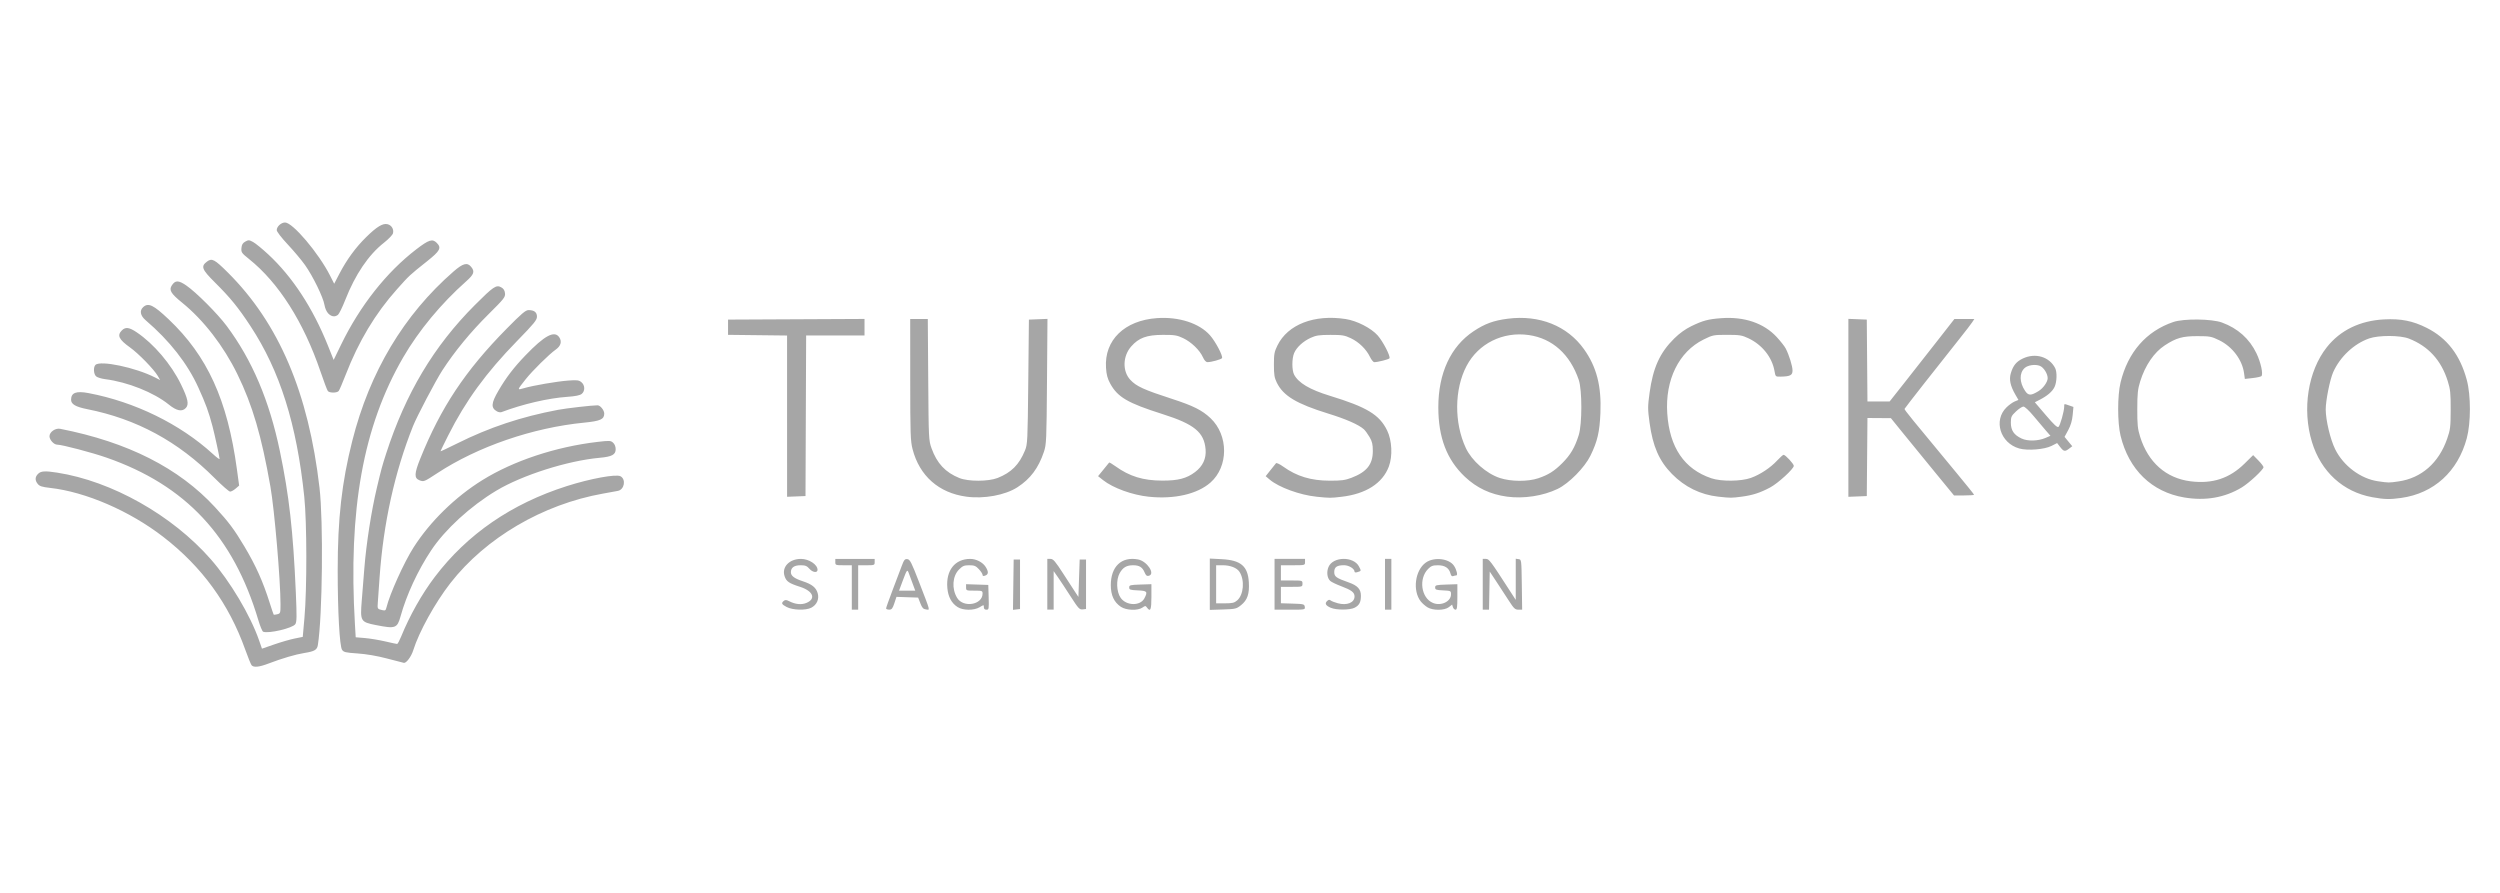 <?xml version="1.0" encoding="UTF-8" standalone="no"?>
<svg xmlns:dc="http://purl.org/dc/elements/1.1/" xmlns:cc="http://creativecommons.org/ns#" xmlns:rdf="http://www.w3.org/1999/02/22-rdf-syntax-ns#" xmlns:svg="http://www.w3.org/2000/svg" xmlns="http://www.w3.org/2000/svg" xmlns:sodipodi="http://sodipodi.sourceforge.net/DTD/sodipodi-0.dtd" xmlns:inkscape="http://www.inkscape.org/namespaces/inkscape" sodipodi:docname="tussock.svg" inkscape:version="1.0 (4035a4f, 2020-05-01)" id="svg8" version="1.1" viewBox="0 0 210 75" height="75mm" width="210mm">
  <defs id="defs2">
    <rect id="rect1648" height="21.026" width="212.316" y="-22.451" x="35.814"></rect>
    <rect id="rect1642" height="22.985" width="211.677" y="-48.643" x="33.676"></rect>
    <rect id="rect919" height="52.917" width="151.19" y="113.771" x="34.774"></rect>
    <rect id="rect922" height="214.142" width="1262.578" y="680.113" x="519.079"></rect>
    <rect id="rect916" height="57.388" width="177.599" y="145.364" x="528.156"></rect>
    <rect x="463.74" y="176.856" width="39.826" height="29.701" id="rect867"></rect>
    <rect id="rect1517" height="57.73" width="502.467" y="315.648" x="-66.819"></rect>
  </defs>
  <g id="layer1" inkscape:groupmode="layer" inkscape:label="Layer 1">
    <g style="font-size:7.761px;line-height:1.25;font-family:'Arial Unicode MS';-inkscape-font-specification:'Arial Unicode MS';white-space:pre;shape-inside:url(#rect1642);fill:#a6a6a6;fill-opacity:1" id="text1640" transform="matrix(4.46,0,0,2.828,-122.301,222.602)" aria-label="MAIN LAYNE"></g>
    <path id="path2395" d="M 21.132,55.876 C 21.07,55.802 20.831,55.214 20.601,54.57 19.221,50.707 16.964,47.605 13.701,45.087 10.887,42.915 7.19,41.317 4.207,40.983 c -0.671,-0.075 -0.883,-0.143 -1.034,-0.329 -0.248,-0.306 -0.24,-0.587 0.024,-0.85 0.241,-0.241 0.577,-0.263 1.6,-0.104 4.596,0.717 9.664,3.573 12.91,7.277 1.624,1.853 3.318,4.697 4.053,6.807 l 0.245,0.704 1.027,-0.356 c 0.565,-0.196 1.336,-0.419 1.713,-0.495 l 0.686,-0.139 0.142,-1.595 c 0.217,-2.44 0.209,-8.032 -0.015,-10.179 -0.636,-6.109 -2.043,-10.568 -4.525,-14.343 -1.027,-1.562 -1.682,-2.366 -2.985,-3.661 -1.101,-1.095 -1.196,-1.349 -0.654,-1.752 0.408,-0.303 0.627,-0.188 1.74,0.919 4.293,4.269 6.781,10.111 7.705,18.09 0.329,2.838 0.247,10.743 -0.137,13.195 -0.065,0.418 -0.273,0.541 -1.144,0.68 -0.728,0.116 -1.866,0.451 -2.993,0.881 -0.804,0.307 -1.26,0.353 -1.434,0.144 z m 11.39,-0.559 c -0.849,-0.222 -1.752,-0.377 -2.486,-0.427 -1.015,-0.069 -1.171,-0.106 -1.304,-0.308 -0.206,-0.314 -0.366,-3.24 -0.366,-6.674 2.15e-4,-4.348 0.342,-7.378 1.226,-10.877 1.463,-5.791 4.331,-10.588 8.503,-14.223 0.799,-0.696 1.16,-0.79 1.485,-0.388 0.317,0.392 0.235,0.628 -0.42,1.21 -2.112,1.876 -3.988,4.141 -5.297,6.397 -3.358,5.787 -4.619,12.773 -4.048,22.426 l 0.064,1.078 0.772,0.065 c 0.425,0.036 1.189,0.162 1.699,0.281 0.509,0.119 0.963,0.216 1.009,0.216 0.046,0 0.195,-0.276 0.333,-0.613 0.722,-1.772 1.752,-3.599 2.831,-5.019 2.728,-3.594 6.441,-6.148 11.089,-7.629 1.974,-0.629 4.137,-1.026 4.507,-0.828 0.484,0.259 0.332,1.122 -0.217,1.23 -0.131,0.026 -0.694,0.128 -1.252,0.228 -5.064,0.906 -9.849,3.713 -12.816,7.517 -1.285,1.648 -2.639,4.096 -3.123,5.648 -0.163,0.524 -0.584,1.089 -0.783,1.053 -0.041,-0.007 -0.674,-0.17 -1.407,-0.362 z M 22.103,53.064 C 22.032,53.035 21.85,52.595 21.698,52.086 19.601,45.045 15.6,40.76 8.954,38.442 7.726,38.013 5.207,37.351 4.805,37.351 c -0.278,0 -0.648,-0.402 -0.648,-0.706 0,-0.359 0.497,-0.704 0.899,-0.625 5.683,1.119 9.97,3.29 13.01,6.588 1.144,1.24 1.616,1.872 2.461,3.29 0.974,1.634 1.555,2.931 2.141,4.782 0.158,0.499 0.302,0.924 0.32,0.946 0.018,0.022 0.155,0.009 0.304,-0.029 0.26,-0.065 0.272,-0.102 0.271,-0.839 -8.9e-4,-2.032 -0.509,-7.952 -0.849,-9.889 -0.751,-4.275 -1.506,-6.844 -2.774,-9.437 -1.161,-2.376 -2.836,-4.543 -4.641,-6.007 -0.95,-0.77 -1.123,-1.061 -0.866,-1.453 0.291,-0.444 0.558,-0.442 1.219,0.011 0.824,0.565 2.622,2.366 3.39,3.396 2.138,2.867 3.58,6.259 4.465,10.504 0.782,3.749 1.116,6.703 1.342,11.878 0.089,2.045 0.082,2.477 -0.043,2.668 -0.221,0.337 -2.259,0.815 -2.705,0.634 z m 9.469,-0.558 c -1.286,-0.258 -1.323,-0.322 -1.186,-2.04 0.059,-0.732 0.157,-1.964 0.219,-2.737 0.167,-2.092 0.59,-4.809 1.051,-6.753 0.375,-1.581 0.446,-1.841 0.781,-2.878 1.634,-5.056 4.004,-9.024 7.449,-12.472 1.561,-1.562 1.801,-1.724 2.216,-1.491 0.201,0.112 0.295,0.261 0.319,0.506 0.031,0.319 -0.081,0.46 -1.388,1.756 -1.502,1.49 -2.849,3.128 -3.878,4.715 -0.557,0.86 -2.14,3.87 -2.467,4.692 -1.538,3.865 -2.484,8.148 -2.803,12.69 -0.062,0.88 -0.129,1.829 -0.149,2.109 -0.039,0.552 -0.041,0.549 0.375,0.648 0.243,0.058 0.292,0.027 0.352,-0.225 0.271,-1.123 1.469,-3.777 2.273,-5.037 1.394,-2.183 3.498,-4.241 5.786,-5.661 2.615,-1.622 6.164,-2.799 9.672,-3.208 1.011,-0.118 1.106,-0.113 1.306,0.068 0.134,0.121 0.216,0.329 0.216,0.549 0,0.455 -0.316,0.625 -1.333,0.717 -2.707,0.245 -6.509,1.453 -8.691,2.761 -2.175,1.303 -4.313,3.263 -5.479,5.022 -1.118,1.685 -2.064,3.725 -2.565,5.529 -0.282,1.015 -0.432,1.069 -2.077,0.739 z m 34.515,-1.513 c -0.435,-0.23 -0.481,-0.326 -0.248,-0.52 0.119,-0.098 0.22,-0.091 0.457,0.031 0.511,0.264 1.027,0.315 1.443,0.141 0.827,-0.345 0.566,-0.999 -0.54,-1.353 -0.931,-0.298 -1.148,-0.448 -1.296,-0.897 -0.252,-0.764 0.399,-1.447 1.378,-1.447 0.672,0 1.392,0.474 1.392,0.918 0,0.273 -0.405,0.226 -0.671,-0.078 -0.222,-0.253 -0.354,-0.307 -0.751,-0.307 -0.543,0 -0.817,0.197 -0.817,0.588 0,0.305 0.289,0.523 1.008,0.759 0.759,0.249 1.1,0.521 1.24,0.987 0.15,0.501 -0.063,0.991 -0.539,1.236 -0.456,0.236 -1.558,0.204 -2.056,-0.059 z m 5.465,-1.646 v -1.866 H 70.859 c -0.668,0 -0.693,-0.01 -0.693,-0.267 V 46.948 h 1.653 1.653 v 0.267 c 0,0.257 -0.025,0.267 -0.693,0.267 h -0.693 v 1.866 1.866 h -0.267 -0.267 z m 2.879,1.76 c 0,-0.058 0.243,-0.742 0.539,-1.52 0.297,-0.778 0.643,-1.692 0.769,-2.032 0.199,-0.535 0.264,-0.614 0.481,-0.587 0.22,0.028 0.342,0.269 0.991,1.951 0.976,2.533 0.921,2.316 0.575,2.274 -0.233,-0.028 -0.327,-0.13 -0.476,-0.515 l -0.187,-0.48 -0.91,-0.031 -0.91,-0.031 -0.178,0.537 c -0.149,0.448 -0.221,0.537 -0.436,0.537 -0.142,0 -0.258,-0.048 -0.258,-0.106 z m 2.223,-2.107 c -0.125,-0.337 -0.269,-0.728 -0.321,-0.868 -0.123,-0.331 -0.152,-0.292 -0.511,0.67 l -0.303,0.811 h 0.681 0.681 z M 80.433,50.99 c -0.5,-0.32 -0.789,-0.856 -0.855,-1.59 -0.134,-1.481 0.629,-2.453 1.925,-2.452 0.495,4.11e-4 1.041,0.281 1.285,0.661 0.257,0.4 0.253,0.633 -0.012,0.734 -0.176,0.067 -0.24,0.052 -0.24,-0.054 0,-0.08 -0.139,-0.294 -0.309,-0.476 -0.261,-0.28 -0.387,-0.331 -0.81,-0.331 -0.425,0 -0.555,0.054 -0.854,0.353 -0.561,0.561 -0.634,1.617 -0.163,2.388 0.524,0.859 2.137,0.584 2.137,-0.365 0,-0.228 -0.043,-0.243 -0.693,-0.243 -0.671,0 -0.693,-0.009 -0.693,-0.271 v -0.271 l 0.933,0.031 0.933,0.031 0.031,1.04 c 0.029,0.985 0.019,1.04 -0.187,1.04 -0.146,0 -0.217,-0.07 -0.217,-0.212 0,-0.211 -6.35e-4,-0.211 -0.347,-4.11e-4 -0.478,0.291 -1.399,0.286 -1.863,-0.011 z m 4.686,-1.876 0.029,-2.113 h 0.267 0.267 v 2.079 2.079 l -0.296,0.034 -0.296,0.034 z m 2.855,-0.034 v -2.133 h 0.27 c 0.227,0 0.396,0.197 1.077,1.253 0.444,0.689 0.911,1.408 1.037,1.597 l 0.229,0.344 0.053,-1.571 0.053,-1.571 h 0.267 0.267 v 2.079 2.079 l -0.287,0.033 c -0.259,0.03 -0.358,-0.077 -1.013,-1.097 -0.4,-0.621 -0.882,-1.352 -1.073,-1.625 l -0.347,-0.495 v 1.618 1.618 h -0.267 -0.267 z m 6.176,1.89 c -0.571,-0.385 -0.84,-0.963 -0.842,-1.811 -0.004,-1.572 0.898,-2.427 2.286,-2.166 0.761,0.143 1.477,1.224 0.909,1.373 -0.168,0.044 -0.249,-0.022 -0.364,-0.299 -0.176,-0.422 -0.444,-0.586 -0.954,-0.586 -0.55,0 -0.862,0.182 -1.13,0.66 -0.315,0.561 -0.274,1.58 0.084,2.083 0.481,0.675 1.651,0.693 1.993,0.031 0.29,-0.561 0.234,-0.628 -0.559,-0.663 -0.638,-0.028 -0.72,-0.056 -0.72,-0.245 0,-0.195 0.081,-0.216 0.933,-0.244 l 0.933,-0.031 v 1.071 c 0,1.083 -0.085,1.287 -0.372,0.894 -0.121,-0.165 -0.147,-0.165 -0.382,0 -0.39,0.273 -1.364,0.237 -1.814,-0.066 z m 7.474,-1.895 V 46.919 l 1.002,0.052 c 1.606,0.084 2.195,0.585 2.276,1.936 0.059,0.975 -0.116,1.493 -0.649,1.922 -0.39,0.314 -0.463,0.332 -1.52,0.367 l -1.11,0.036 z m 2.297,1.361 c 0.549,-0.472 0.649,-1.707 0.194,-2.405 -0.219,-0.336 -0.773,-0.551 -1.422,-0.551 h -0.537 v 1.6 1.6 h 0.741 c 0.618,0 0.788,-0.04 1.024,-0.244 z m 3.141,-1.356 v -2.133 h 1.28 1.28 v 0.267 c 0,0.266 -0.004,0.267 -1.013,0.267 h -1.013 v 0.64 0.64 h 0.906 c 0.896,0 0.906,0.003 0.906,0.267 0,0.263 -0.011,0.267 -0.906,0.267 h -0.906 v 0.689 0.689 l 0.986,0.031 c 0.931,0.029 0.988,0.044 1.02,0.271 0.034,0.237 0.021,0.24 -1.253,0.24 h -1.287 z m 4.732,1.979 c -0.433,-0.189 -0.531,-0.36 -0.324,-0.567 0.122,-0.122 0.205,-0.136 0.306,-0.054 0.076,0.063 0.347,0.169 0.601,0.237 0.772,0.206 1.404,-0.052 1.404,-0.574 0,-0.338 -0.256,-0.534 -1.115,-0.857 -0.408,-0.153 -0.823,-0.352 -0.921,-0.441 -0.264,-0.239 -0.33,-0.749 -0.152,-1.174 0.371,-0.888 2.11,-0.916 2.563,-0.041 0.195,0.378 0.198,0.37 -0.134,0.472 -0.141,0.043 -0.24,0.029 -0.24,-0.036 0,-0.25 -0.475,-0.545 -0.88,-0.545 -0.603,0 -0.826,0.155 -0.826,0.573 0,0.386 0.163,0.503 1.222,0.875 0.735,0.258 1.018,0.567 1.018,1.113 0,0.549 -0.134,0.805 -0.531,1.01 -0.389,0.201 -1.534,0.205 -1.989,0.007 z m 4.546,-1.979 v -2.133 h 0.267 0.267 v 2.133 2.133 h -0.267 -0.267 z m 3.563,1.931 c -0.181,-0.11 -0.433,-0.332 -0.559,-0.493 -0.706,-0.897 -0.483,-2.616 0.423,-3.261 0.695,-0.495 1.966,-0.347 2.374,0.275 0.217,0.332 0.329,0.802 0.191,0.802 -0.06,0 -0.179,0.027 -0.265,0.06 -0.103,0.04 -0.178,-0.031 -0.223,-0.21 -0.117,-0.466 -0.472,-0.702 -1.053,-0.702 -0.431,0 -0.574,0.053 -0.824,0.303 -0.82,0.82 -0.593,2.446 0.4,2.861 0.681,0.285 1.519,-0.115 1.519,-0.725 0,-0.289 -0.017,-0.297 -0.666,-0.328 -0.585,-0.028 -0.666,-0.058 -0.666,-0.245 0,-0.195 0.081,-0.216 0.933,-0.244 l 0.933,-0.031 v 1.071 c 0,0.858 -0.03,1.071 -0.153,1.071 -0.084,0 -0.183,-0.097 -0.221,-0.215 l -0.068,-0.215 -0.273,0.215 c -0.367,0.289 -1.336,0.296 -1.8,0.013 z m 4.648,-1.931 v -2.133 h 0.264 c 0.269,0 0.368,0.133 2.067,2.762 l 0.441,0.683 V 48.664 46.933 l 0.24,0.034 c 0.238,0.034 0.24,0.047 0.269,2.14 l 0.029,2.106 h -0.317 c -0.277,0 -0.38,-0.098 -0.813,-0.773 -0.273,-0.425 -0.743,-1.146 -1.045,-1.602 l -0.549,-0.829 -0.029,1.602 -0.029,1.602 h -0.264 -0.264 z m 58.918,-7.294 c -2.722,-0.462 -4.646,-2.329 -5.341,-5.182 -0.268,-1.103 -0.269,-3.373 -0.001,-4.479 0.616,-2.54 2.157,-4.306 4.435,-5.078 0.87,-0.295 3.22,-0.27 4.079,0.044 1.334,0.487 2.316,1.365 2.906,2.596 0.362,0.755 0.576,1.747 0.412,1.908 -0.05,0.049 -0.384,0.122 -0.742,0.162 l -0.65,0.073 -0.067,-0.491 c -0.154,-1.123 -0.985,-2.222 -2.084,-2.758 -0.658,-0.32 -0.784,-0.344 -1.826,-0.346 -1.255,-0.002 -1.782,0.146 -2.744,0.773 -0.902,0.587 -1.654,1.688 -2.07,3.031 -0.203,0.655 -0.242,1.025 -0.244,2.325 -0.003,1.312 0.034,1.663 0.238,2.318 0.674,2.159 2.179,3.489 4.241,3.748 1.833,0.23 3.269,-0.243 4.538,-1.494 l 0.716,-0.706 0.435,0.444 c 0.239,0.244 0.435,0.5 0.435,0.568 0,0.205 -1.213,1.334 -1.835,1.708 -1.426,0.857 -3.049,1.138 -4.83,0.836 z m 15.809,-0.019 c -2.457,-0.444 -4.316,-2.145 -5.075,-4.643 -0.836,-2.749 -0.333,-5.954 1.248,-7.954 1.131,-1.431 2.788,-2.236 4.813,-2.341 1.414,-0.073 2.407,0.123 3.572,0.707 1.72,0.862 2.81,2.277 3.377,4.386 0.347,1.29 0.346,3.598 -0.003,4.892 -0.752,2.798 -2.761,4.626 -5.507,5.012 -0.961,0.135 -1.412,0.124 -2.426,-0.06 z m 2.201,-1.328 c 1.923,-0.278 3.377,-1.554 4.081,-3.58 0.267,-0.768 0.293,-0.981 0.298,-2.441 0.004,-1.388 -0.028,-1.705 -0.245,-2.399 -0.549,-1.757 -1.632,-2.942 -3.269,-3.579 -0.733,-0.285 -2.532,-0.291 -3.334,-0.012 -1.273,0.444 -2.442,1.539 -3.02,2.829 -0.274,0.612 -0.631,2.392 -0.629,3.137 0.003,0.902 0.386,2.514 0.795,3.343 0.69,1.396 2.141,2.48 3.6,2.69 0.916,0.131 0.897,0.131 1.723,0.012 z M 81.172,41.719 C 78.862,41.407 77.24,39.977 76.658,37.737 76.48,37.05 76.461,36.491 76.459,31.886 l -0.002,-5.092 h 0.739 0.739 l 0.036,5.092 c 0.035,4.996 0.041,5.105 0.281,5.776 0.452,1.262 1.163,2.021 2.338,2.494 0.752,0.303 2.438,0.298 3.212,-0.008 1.152,-0.457 1.805,-1.112 2.296,-2.307 0.213,-0.519 0.226,-0.774 0.277,-5.768 l 0.053,-5.225 0.78,-0.031 0.78,-0.031 -0.04,5.257 c -0.038,4.965 -0.052,5.293 -0.259,5.91 -0.459,1.368 -1.137,2.274 -2.228,2.978 -1.027,0.663 -2.801,0.99 -4.289,0.789 z m 15.334,0.007 c -1.392,-0.145 -3.008,-0.731 -3.847,-1.395 l -0.421,-0.334 0.45,-0.55 c 0.247,-0.302 0.464,-0.57 0.482,-0.594 0.018,-0.025 0.254,0.115 0.524,0.309 1.193,0.857 2.327,1.205 3.933,1.209 1.341,0.003 2.045,-0.18 2.76,-0.719 0.646,-0.487 0.948,-1.134 0.884,-1.897 -0.12,-1.447 -0.949,-2.128 -3.626,-2.975 -2.915,-0.923 -3.766,-1.42 -4.387,-2.561 -0.229,-0.421 -0.316,-0.748 -0.353,-1.328 -0.149,-2.323 1.556,-3.98 4.292,-4.17 1.827,-0.127 3.54,0.427 4.437,1.435 0.469,0.527 1.119,1.76 1.015,1.927 -0.066,0.107 -0.894,0.336 -1.214,0.336 -0.133,0 -0.268,-0.144 -0.392,-0.418 -0.267,-0.593 -0.972,-1.272 -1.657,-1.597 -0.518,-0.246 -0.717,-0.278 -1.706,-0.275 -1.358,0.003 -2.016,0.244 -2.657,0.972 -0.713,0.81 -0.75,2.072 -0.082,2.797 0.51,0.553 1.14,0.841 3.539,1.618 1.748,0.566 2.501,0.944 3.205,1.61 1.522,1.439 1.519,4.07 -0.006,5.409 -1.104,0.969 -3.031,1.412 -5.172,1.19 z m 14.076,-0.004 c -1.375,-0.136 -3.161,-0.787 -3.919,-1.429 l -0.346,-0.293 0.394,-0.497 c 0.217,-0.274 0.43,-0.54 0.473,-0.592 0.043,-0.052 0.314,0.074 0.601,0.281 1.142,0.82 2.335,1.182 3.916,1.186 0.968,0.003 1.285,-0.039 1.813,-0.239 1.293,-0.491 1.803,-1.129 1.803,-2.254 0,-0.567 -0.054,-0.798 -0.278,-1.178 -0.153,-0.26 -0.366,-0.553 -0.475,-0.649 -0.437,-0.389 -1.491,-0.852 -2.99,-1.316 -2.672,-0.826 -3.774,-1.488 -4.32,-2.596 -0.204,-0.414 -0.245,-0.669 -0.245,-1.511 0,-0.894 0.035,-1.085 0.299,-1.621 0.864,-1.759 3.097,-2.623 5.726,-2.215 0.944,0.146 2.137,0.757 2.688,1.375 0.447,0.502 1.096,1.758 0.993,1.924 -0.055,0.09 -0.979,0.324 -1.278,0.324 -0.08,0 -0.244,-0.204 -0.365,-0.453 -0.311,-0.642 -0.929,-1.241 -1.612,-1.563 -0.516,-0.243 -0.722,-0.276 -1.706,-0.275 -0.938,0.001 -1.206,0.041 -1.653,0.245 -0.642,0.294 -1.189,0.797 -1.395,1.286 -0.194,0.461 -0.195,1.434 -10e-4,1.805 0.366,0.7 1.311,1.26 2.995,1.776 3.126,0.957 4.17,1.589 4.819,2.915 0.41,0.838 0.472,2.161 0.142,3.036 -0.53,1.407 -1.931,2.3 -3.976,2.536 -0.952,0.109 -0.931,0.11 -2.104,-0.006 z m 16.014,-0.003 c -1.397,-0.188 -2.548,-0.73 -3.543,-1.668 -1.522,-1.436 -2.234,-3.3 -2.234,-5.846 0,-2.86 1.042,-5.106 2.962,-6.382 0.949,-0.631 1.683,-0.9 2.876,-1.052 2.65,-0.339 4.997,0.598 6.393,2.553 1.064,1.491 1.478,3.092 1.386,5.352 -0.066,1.605 -0.249,2.394 -0.837,3.598 -0.489,1 -1.804,2.333 -2.755,2.792 -1.225,0.591 -2.851,0.841 -4.247,0.653 z m 2.626,-1.549 c 0.831,-0.278 1.342,-0.6 2.005,-1.263 0.694,-0.694 1.058,-1.312 1.387,-2.355 0.291,-0.922 0.292,-3.787 0.003,-4.639 -0.732,-2.151 -2.216,-3.484 -4.194,-3.769 -2.176,-0.313 -4.236,0.708 -5.23,2.592 -1.031,1.955 -1.055,4.779 -0.06,6.904 0.495,1.058 1.732,2.145 2.855,2.512 0.944,0.308 2.346,0.316 3.234,0.019 z m 15.111,1.55 c -1.49,-0.163 -2.818,-0.815 -3.892,-1.911 -1.074,-1.096 -1.608,-2.318 -1.878,-4.297 -0.157,-1.15 -0.157,-1.356 0,-2.506 0.289,-2.116 0.862,-3.379 2.073,-4.574 0.443,-0.437 0.938,-0.793 1.44,-1.036 0.982,-0.474 1.413,-0.589 2.524,-0.67 1.923,-0.141 3.563,0.418 4.64,1.581 0.323,0.349 0.664,0.783 0.758,0.964 0.287,0.556 0.574,1.483 0.574,1.856 0,0.395 -0.2,0.496 -1.008,0.511 -0.417,0.008 -0.423,0.003 -0.505,-0.467 -0.203,-1.166 -1.042,-2.217 -2.201,-2.76 -0.541,-0.254 -0.73,-0.284 -1.784,-0.284 -1.143,0 -1.202,0.012 -1.974,0.393 -2.078,1.027 -3.238,3.386 -3.051,6.205 0.189,2.859 1.429,4.683 3.704,5.45 0.835,0.282 2.5,0.266 3.326,-0.032 0.781,-0.281 1.644,-0.854 2.205,-1.462 0.242,-0.262 0.484,-0.476 0.538,-0.476 0.153,0 0.856,0.76 0.856,0.926 0,0.253 -1.322,1.463 -1.983,1.815 -0.85,0.453 -1.48,0.656 -2.41,0.777 -0.866,0.112 -0.898,0.112 -1.952,-0.003 z M 66.114,34.958 v -6.774 l -2.479,-0.029 -2.479,-0.029 v -0.64 -0.64 l 5.732,-0.028 5.732,-0.028 v 0.694 0.694 h -2.452 -2.452 l -0.027,6.745 -0.027,6.745 -0.773,0.031 -0.773,0.031 z m 89.15,-0.7 v -7.474 l 0.773,0.031 0.773,0.031 0.028,3.439 0.028,3.439 0.932,-3.2e-4 0.932,-3.19e-4 1.285,-1.626 c 0.707,-0.894 1.93,-2.453 2.719,-3.463 l 1.435,-1.837 0.839,-0.002 0.839,-0.002 -0.183,0.279 c -0.1,0.153 -0.552,0.741 -1.003,1.306 -1.813,2.272 -4.653,5.893 -4.678,5.966 -0.026,0.073 0.493,0.711 4.361,5.375 0.813,0.981 1.479,1.808 1.479,1.84 0,0.031 -0.379,0.057 -0.843,0.057 h -0.843 l -1.675,-2.042 c -0.921,-1.123 -2.114,-2.583 -2.65,-3.245 l -0.975,-1.204 -0.985,-0.007 -0.985,-0.007 -0.028,3.279 -0.028,3.279 -0.773,0.031 -0.773,0.031 z M 18.031,40.162 C 14.958,37.08 11.47,35.192 7.329,34.37 6.35,34.175 5.969,33.952 5.971,33.575 c 0.004,-0.592 0.427,-0.752 1.47,-0.554 3.884,0.737 7.687,2.598 10.428,5.103 0.317,0.29 0.577,0.484 0.577,0.431 0,-0.156 -0.413,-2.061 -0.597,-2.752 -0.329,-1.235 -0.56,-1.869 -1.187,-3.249 -0.92,-2.025 -2.41,-3.928 -4.428,-5.655 -0.451,-0.386 -0.53,-0.809 -0.205,-1.103 0.43,-0.389 0.859,-0.184 2.131,1.018 3.262,3.085 4.95,6.79 5.741,12.602 l 0.187,1.373 -0.294,0.253 c -0.162,0.139 -0.37,0.253 -0.463,0.253 -0.093,0 -0.678,-0.511 -1.3,-1.134 z m 17.187,0.173 c -0.433,-0.174 -0.416,-0.564 0.078,-1.794 1.731,-4.311 3.782,-7.399 7.252,-10.92 1.26,-1.279 1.606,-1.573 1.847,-1.573 0.477,0 0.71,0.18 0.71,0.551 0,0.282 -0.244,0.581 -1.68,2.053 -2.596,2.662 -4.311,5.016 -5.775,7.925 -0.357,0.71 -0.65,1.309 -0.65,1.332 0,0.022 0.636,-0.277 1.413,-0.664 2.693,-1.343 5.357,-2.231 8.451,-2.817 0.713,-0.135 2.864,-0.381 3.332,-0.382 0.227,-1.07e-4 0.56,0.413 0.56,0.694 0,0.482 -0.323,0.628 -1.683,0.762 -4.326,0.425 -8.94,2.012 -12.339,4.244 -1.117,0.733 -1.14,0.742 -1.518,0.59 z m 137.837,-2.784 -0.257,-0.334 -0.471,0.24 c -0.588,0.3 -2.005,0.414 -2.706,0.218 -1.602,-0.448 -2.196,-2.367 -1.071,-3.459 0.205,-0.2 0.514,-0.421 0.686,-0.492 l 0.312,-0.129 -0.255,-0.441 c -0.427,-0.74 -0.542,-1.276 -0.385,-1.801 0.194,-0.65 0.467,-0.983 1.015,-1.24 1.054,-0.495 2.216,-0.149 2.709,0.807 0.173,0.337 0.147,1.17 -0.05,1.585 -0.183,0.385 -0.602,0.746 -1.25,1.078 l -0.407,0.208 0.929,1.088 c 0.691,0.809 0.962,1.059 1.061,0.978 0.138,-0.115 0.477,-1.321 0.477,-1.699 0,-0.256 -0.021,-0.251 0.425,-0.096 l 0.35,0.122 -0.064,0.687 c -0.043,0.462 -0.165,0.873 -0.373,1.257 l -0.309,0.57 0.324,0.393 0.324,0.393 -0.258,0.198 c -0.354,0.272 -0.458,0.255 -0.755,-0.131 z m -1.227,-0.767 0.409,-0.176 -0.396,-0.455 c -0.218,-0.25 -0.685,-0.803 -1.038,-1.228 -0.365,-0.44 -0.725,-0.773 -0.835,-0.773 -0.106,0 -0.388,0.185 -0.625,0.41 -0.392,0.373 -0.431,0.459 -0.431,0.945 0,0.646 0.259,1.029 0.898,1.328 0.517,0.242 1.387,0.22 2.017,-0.051 z m -0.585,-3.935 c 0.389,-0.24 0.761,-0.767 0.762,-1.08 0.001,-0.372 -0.332,-0.902 -0.649,-1.033 -0.38,-0.158 -1.01,-0.072 -1.283,0.175 -0.464,0.42 -0.45,1.206 0.036,1.927 0.274,0.406 0.489,0.408 1.134,0.011 z M 41.747,34.558 c -0.522,-0.297 -0.495,-0.682 0.123,-1.741 0.648,-1.111 1.281,-1.939 2.271,-2.969 1.61,-1.675 2.442,-2.117 2.841,-1.509 0.235,0.358 0.125,0.729 -0.303,1.028 -0.539,0.376 -1.966,1.784 -2.525,2.492 -0.734,0.93 -0.732,0.92 -0.144,0.748 0.772,-0.226 2.749,-0.566 3.717,-0.64 0.743,-0.057 0.895,-0.038 1.106,0.133 0.312,0.253 0.326,0.748 0.028,0.989 -0.15,0.121 -0.528,0.198 -1.213,0.245 -1.591,0.11 -3.739,0.609 -5.527,1.285 -0.088,0.033 -0.256,0.006 -0.373,-0.061 z M 14.181,33.984 C 12.918,32.965 10.723,32.089 8.834,31.85 8.52,31.811 8.178,31.705 8.076,31.615 7.862,31.429 7.826,30.845 8.017,30.654 8.423,30.248 11.383,30.87 13.017,31.704 l 0.438,0.223 -0.197,-0.341 c -0.323,-0.559 -1.621,-1.891 -2.348,-2.41 -0.928,-0.663 -1.091,-1.006 -0.675,-1.422 0.305,-0.305 0.619,-0.265 1.251,0.161 1.434,0.966 2.894,2.683 3.714,4.369 0.585,1.202 0.686,1.681 0.417,1.978 -0.314,0.347 -0.774,0.259 -1.437,-0.277 z m 13.357,-1.139 c -0.058,-0.073 -0.335,-0.805 -0.614,-1.626 -1.417,-4.163 -3.511,-7.462 -6.003,-9.459 -0.625,-0.501 -0.67,-0.566 -0.64,-0.922 0.024,-0.288 0.105,-0.423 0.323,-0.545 0.265,-0.148 0.323,-0.145 0.654,0.034 0.2,0.108 0.773,0.575 1.273,1.039 2.031,1.883 3.747,4.504 5.01,7.654 l 0.486,1.213 0.643,-1.321 c 1.575,-3.235 3.796,-6.047 6.29,-7.963 1.06,-0.814 1.363,-0.912 1.722,-0.553 0.424,0.424 0.294,0.673 -0.817,1.557 -1.483,1.181 -1.468,1.167 -2.511,2.335 -1.83,2.049 -3.231,4.385 -4.319,7.197 -0.261,0.674 -0.524,1.286 -0.586,1.36 -0.144,0.174 -0.774,0.175 -0.912,0.001 z m 0.039,-6.51 C 27.435,26.195 27.3,25.89 27.256,25.616 27.155,24.983 26.281,23.189 25.62,22.261 c -0.292,-0.411 -0.946,-1.19 -1.453,-1.731 -0.527,-0.563 -0.922,-1.077 -0.922,-1.2 0,-0.299 0.373,-0.641 0.7,-0.641 0.645,0 2.825,2.574 3.783,4.466 l 0.344,0.68 0.439,-0.843 c 0.62,-1.189 1.366,-2.209 2.251,-3.077 0.898,-0.881 1.397,-1.181 1.795,-1.081 0.337,0.085 0.54,0.424 0.455,0.761 -0.034,0.136 -0.374,0.492 -0.756,0.792 -1.301,1.022 -2.412,2.665 -3.257,4.814 -0.24,0.612 -0.515,1.172 -0.61,1.245 -0.259,0.2 -0.54,0.162 -0.813,-0.111 z" style="fill:#a6a6a6;stroke-width:0.107;fill-opacity:1"></path>
  </g>
</svg>
